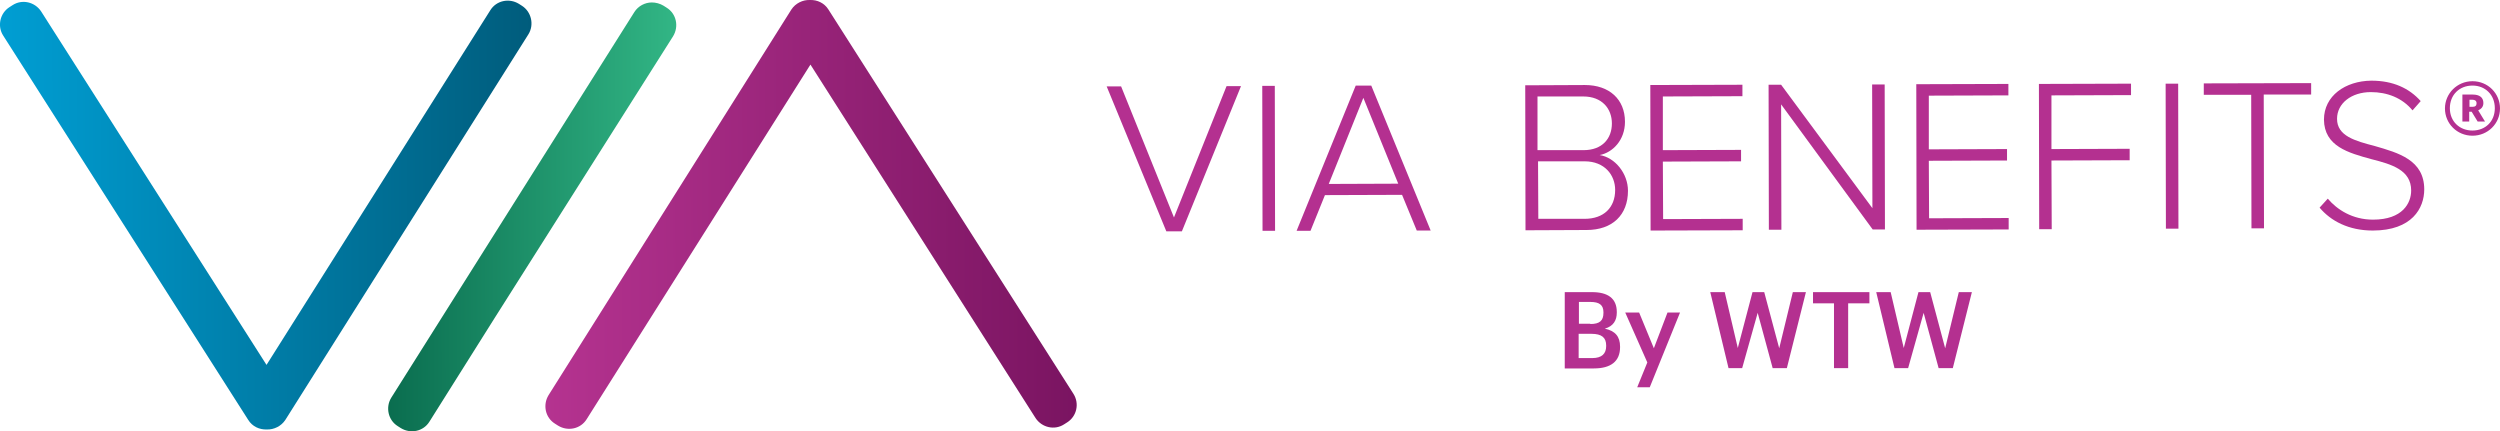 <?xml version="1.0" encoding="utf-8"?>
<!-- Generator: Adobe Illustrator 26.4.1, SVG Export Plug-In . SVG Version: 6.00 Build 0)  -->
<svg version="1.1" id="Layer_1" xmlns="http://www.w3.org/2000/svg" xmlns:xlink="http://www.w3.org/1999/xlink" x="0px" y="0px"
	 viewBox="0 0 917.4 158.3" style="enable-background:new 0 0 917.4 158.3;" xml:space="preserve">
<style type="text/css">
	.st0{fill:#B43090;}
	.st1{fill:url(#SVGID_1_);}
	.st2{fill:url(#SVGID_00000093874572429585415290000016215634585807530683_);}
	.st3{fill:url(#SVGID_00000134215367973607012220000004861312201978933919_);}
</style>
<g>
	<path class="st0" d="M897.2,39.8c0-5.5,4.5-10,10.1-10c5.7,0,10.1,4.5,10.1,10c0,5.6-4.5,10-10.1,10S897.2,45.4,897.2,39.8z
		 M915.5,39.7c0-4.9-3.5-8.3-8.2-8.3c-4.8,0-8.3,3.4-8.3,8.3c0,4.9,3.6,8.2,8.3,8.2S915.5,44.6,915.5,39.7z M903.7,34.7h3.7
		c2.4,0,3.9,1,3.9,3.1v0c0,1.4-0.8,2.2-1.9,2.7l2.5,4.1h-2.7l-2.2-3.6h-0.9v3.6h-2.5V34.7z M907.3,39.2c1,0,1.5-0.4,1.5-1.3v0
		c0-0.9-0.6-1.3-1.5-1.3h-1.1v2.6H907.3z"/>
</g>
<g>
	<path class="st0" d="M406.1,31.7l5.3,0l19.4,48.1l19.3-48.2l5.3,0l-21.7,53.3l-5.7,0L406.1,31.7z"/>
	<path class="st0" d="M463.2,31.5l4.6,0l0.1,53.2l-4.6,0L463.2,31.5z"/>
	<path class="st0" d="M514.5,71.5l-28.3,0.1l-5.3,13.1l-5.1,0l21.7-53.3l5.7,0L525,84.6l-5.1,0L514.5,71.5z M487.6,67.5l25.5-0.1
		l-12.8-31.5L487.6,67.5z"/>
	<path class="st0" d="M559.7,31.3l21.9-0.1c8.9,0,14.7,5.2,14.7,13.5c0,6.7-4.5,11.3-9.3,12.2c5.7,0.9,10.4,6.8,10.4,13.1
		c0,8.9-5.7,14.4-15.2,14.4l-22.4,0.1L559.7,31.3z M581.1,55.1c6.9,0,10.4-4.3,10.4-9.8c0-5.4-3.6-9.9-10.5-9.9l-16.8,0l0,19.7
		L581.1,55.1z M581.5,80.3c7,0,11.2-4.1,11.2-10.6c0-5.4-3.8-10.5-11.2-10.5l-17.1,0l0.1,21.1L581.5,80.3z"/>
	<path class="st0" d="M605.6,31.2l33.8-0.1l0,4.2l-29.2,0.1l0,19.7l28.7-0.1l0,4.2l-28.7,0.1l0.1,21.1l29.2-0.1l0,4.2l-33.8,0.1
		L605.6,31.2z"/>
	<path class="st0" d="M653.6,38.3l0.1,46l-4.6,0L649,31.1l4.6,0l33.5,45.3L687,31l4.6,0l0.1,53.2l-4.5,0L653.6,38.3z"/>
	<path class="st0" d="M703.2,30.9l33.8-0.1l0,4.2l-29.2,0.1l0,19.7l28.7-0.1l0,4.2L707.8,59l0.1,21.1l29.2-0.1l0,4.2l-33.8,0.1
		L703.2,30.9z"/>
	<path class="st0" d="M748.2,30.8l33.8-0.1l0,4.2L752.8,35l0,19.7l28.7-0.1l0,4.2l-28.7,0.1l0.1,25.2l-4.6,0L748.2,30.8z"/>
	<path class="st0" d="M794.7,30.7l4.6,0l0.1,53.2l-4.6,0L794.7,30.7z"/>
	<path class="st0" d="M826.1,34.8l-17.4,0l0-4.2l39.4-0.1l0,4.2l-17.4,0l0.1,49.1l-4.6,0L826.1,34.8z"/>
	<path class="st0" d="M854.2,72.9c3.4,4,9,7.7,16.6,7.7c10.9,0,14-6.1,14-10.7c0-7.5-7.1-9.6-14.6-11.5c-8.4-2.3-17.3-4.7-17.4-14.5
		c0-8.7,7.8-14.2,17.4-14.3c8,0,13.9,2.8,18.1,7.5l-3,3.4c-3.8-4.6-9.3-6.7-15.3-6.7c-7.1,0-12.4,4.1-12.4,9.8
		c0,6.3,6.6,8.1,13.9,10c8.6,2.5,18.1,5.1,18.1,15.9c0,6.9-4.5,15.1-18.9,15.1c-8.8,0-15.4-3.5-19.5-8.4L854.2,72.9z"/>
</g>
<linearGradient id="SVGID_1_" gradientUnits="userSpaceOnUse" x1="6.742" y1="84.174" x2="201.791" y2="84.174" gradientTransform="matrix(1 -2.390255e-03 2.390255e-03 1 -6.775 -4.872)">
	<stop  offset="0" style="stop-color:#009ED3"/>
	<stop  offset="1" style="stop-color:#005C7C"/>
</linearGradient>
<path class="st1" d="M191.5,2.1l-1.1-0.7c-3.6-2.2-8.3-1.2-10.5,2.4L97.8,133.9L15.1,4.2c-2.3-3.5-7-4.6-10.5-2.3L3.5,2.6
	C0,4.8-1.1,9.6,1.2,13.1l89.9,141c1.5,2.4,4.1,3.6,6.8,3.5c2.6,0.1,5.3-1.2,6.8-3.5l89.2-141.5C196.1,9.1,195,4.3,191.5,2.1z"/>
<linearGradient id="SVGID_00000044868099009792825800000003078292759296817288_" gradientUnits="userSpaceOnUse" x1="206.491" y1="84.181" x2="401.54" y2="84.181" gradientTransform="matrix(1 -2.390255e-03 2.390255e-03 1 -6.775 -4.872)">
	<stop  offset="0" style="stop-color:#B53390"/>
	<stop  offset="1" style="stop-color:#7A1461"/>
</linearGradient>
<path style="fill:url(#SVGID_00000044868099009792825800000003078292759296817288_);" d="M393.9,144.5L304,3.5
	c-1.5-2.4-4.1-3.6-6.8-3.5c-2.6-0.1-5.3,1.2-6.8,3.5L201.3,145c-2.2,3.6-1.2,8.3,2.4,10.5l1.1,0.7c3.6,2.2,8.3,1.2,10.5-2.4
	l82.1-130.1L380,153.4c2.3,3.5,7,4.6,10.5,2.3l1.1-0.7C395.1,152.8,396.2,148.1,393.9,144.5z"/>
<linearGradient id="SVGID_00000069372277643216147570000015496203124236066733_" gradientUnits="userSpaceOnUse" x1="148.841" y1="84.973" x2="254.961" y2="84.973" gradientTransform="matrix(1 -2.390255e-03 2.390255e-03 1 -6.775 -4.872)">
	<stop  offset="0" style="stop-color:#0A6D4F"/>
	<stop  offset="1" style="stop-color:#32B685"/>
</linearGradient>
<path style="fill:url(#SVGID_00000069372277643216147570000015496203124236066733_);" d="M247,13.3c2.2-3.6,1.2-8.3-2.4-10.5
	l-1.1-0.7c-1.3-0.8-2.9-1.2-4.3-1.2c-2.5,0-5,1.3-6.4,3.5l-89.2,141.5c-2.2,3.5-1.2,8.3,2.4,10.5l1.1,0.7c3.6,2.2,8.3,1.2,10.5-2.4
	l24.1-38.3c0,0,0,0,0,0L247,13.3z"/>
<g>
	<path class="st0" d="M574.2,107.2h10c5.7,0,9.1,2.2,9.1,7.3v0.2c0,2.8-1.2,5-4.4,5.9c3.8,0.8,5.6,2.9,5.6,6.6v0.2
		c0,5.2-3.4,7.8-9.6,7.8h-10.7V107.2z M583.6,118.9c3.4,0,4.8-1.2,4.8-4.1v-0.2c0-2.7-1.5-3.8-4.8-3.8h-4.2v8H583.6z M584.3,131.4
		c3.5,0,5.1-1.6,5.1-4.4v-0.2c0-2.9-1.6-4.3-5.4-4.3h-4.7v8.9H584.3z"/>
	<path class="st0" d="M604.5,133l-8.1-18.3h5.1l5.4,13.1l5-13.1h4.6l-11.1,27.4h-4.6L604.5,133z"/>
	<path class="st0" d="M627.6,107.2h5.3l4.8,20.5l5.4-20.5h4.3l5.5,20.6l5-20.6h4.8l-7,27.9h-5.2l-5.5-20.3l-5.7,20.3h-5L627.6,107.2
		z"/>
	<path class="st0" d="M673.1,111.3h-7.8v-4.1h20.7v4.1h-7.8v23.8h-5.2V111.3z"/>
	<path class="st0" d="M688.5,107.2h5.3l4.8,20.5l5.4-20.5h4.3l5.5,20.6l5-20.6h4.8l-7,27.9h-5.2l-5.5-20.3l-5.7,20.3h-5L688.5,107.2
		z"/>
</g>
</svg>
